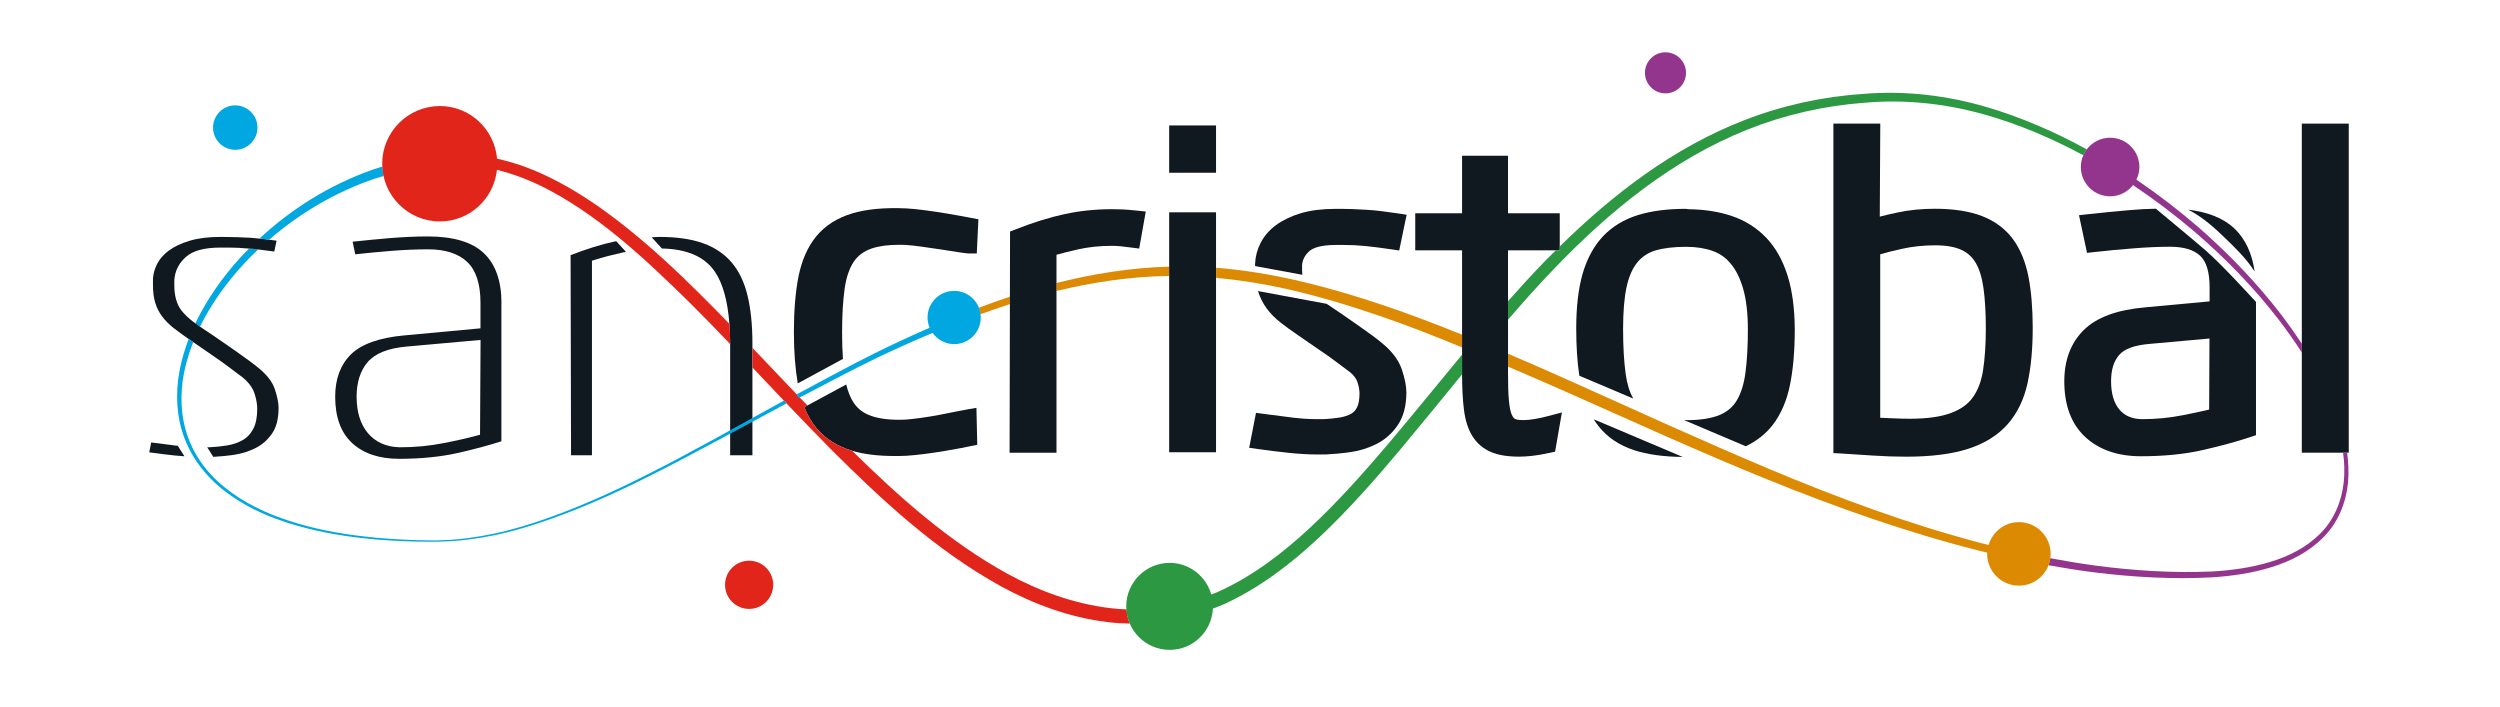 <?xml version="1.0" encoding="UTF-8"?>
<svg xmlns:xlink="http://www.w3.org/1999/xlink" xmlns="http://www.w3.org/2000/svg" xml:space="preserve" style="max-height: 500px" viewBox="111.934 192.871 631.12 178.584" y="0px" x="0px" id="Capa_1" version="1.1" width="631.12" height="178.584">
<style type="text/css">
	.st0{fill:#CEDEE8;}
	.st1{fill:#5A89B5;}
	.st2{fill:#FFFFFF;}
	.st3{fill:#DD8A03;}
	.st4{fill:#E1251B;}
	.st5{fill:#93358D;}
	.st6{fill:#00A7E1;}
	.st7{fill:#2C9942;}
	.st8{fill:#101820;}
</style>
<g>
	<polygon points="704.87,224.08 693.02,224.08 693.02,279.66 693.02,281.89 693.02,307.15 703.44,307.15 704.46,307.15 &#10;&#9;&#9;704.87,307.15" class="st8"></polygon>
	<path d="M359.04,270.56c0.2,0.51,0.33,1.07,0.4,1.64c2.45-0.89,4.91-1.74,7.44-2.56v-1.87&#10;&#9;&#9;C364.22,268.65,361.62,269.59,359.04,270.56" class="st3"></path>
	<path d="M307.13,340.5c0,3.36-2.73,6.09-6.08,6.09c-3.36,0-6.08-2.72-6.08-6.09c0-3.36,2.72-6.08,6.08-6.08&#10;&#9;&#9;C304.41,334.42,307.13,337.14,307.13,340.5" class="st4"></path>
	<path d="M537.56,211.25c0,2.87-2.32,5.19-5.18,5.19c-2.85,0-5.18-2.32-5.18-5.19c0-2.86,2.32-5.18,5.18-5.18&#10;&#9;&#9;C535.24,206.07,537.56,208.39,537.56,211.25" class="st5"></path>
	<path d="M176.93,225.08c0,3.09-2.52,5.61-5.61,5.61c-3.09,0-5.6-2.51-5.6-5.61c0-3.09,2.51-5.61,5.6-5.61&#10;&#9;&#9;C174.41,219.48,176.93,221.99,176.93,225.08" class="st6"></path>
	<path d="M460.73,279.41c-0.55-0.48-1.34-1.09-2.36-1.84c-0.99-0.73-2.1-1.53-3.5-2.5l-3.89-2.71&#10;&#9;&#9;c-1.36-0.94-2.74-1.87-4.13-2.79l-17.33-3.22v0.01c0.48,1.58,1.21,3.04,2.17,4.35c0.94,1.29,2.12,2.49,3.5,3.57&#10;&#9;&#9;c1.27,1,2.76,2.08,4.42,3.21c1.29,0.91,2.62,1.83,3.98,2.74c1.33,0.89,2.59,1.75,3.77,2.59c1.18,0.86,2.24,1.63,3.16,2.34&#10;&#9;&#9;l2.24,1.68c0.94,0.78,1.57,1.62,1.86,2.5c0.34,1.05,0.52,2,0.52,2.82c0,1.54-0.21,2.73-0.63,3.55c-0.37,0.74-0.85,1.26-1.48,1.61&#10;&#9;&#9;c-0.79,0.45-1.75,0.75-2.85,0.95c-1.27,0.2-2.67,0.35-4.03,0.41h-2.03c-1.72,0-3.64-0.13-5.71-0.37c-2.17-0.26-4.63-0.58-7.39-0.95&#10;&#9;&#9;l-2.01-0.27l-1.72,8.82l2.25,0.32c2.72,0.38,5.31,0.7,7.77,0.96c2.51,0.26,4.92,0.41,7.14,0.41h2.08h0.04&#10;&#9;&#9;c1.94-0.09,4.03-0.28,6.23-0.59c2.37-0.33,4.6-1.03,6.64-2.07c2.16-1.1,3.96-2.69,5.35-4.75c1.45-2.12,2.18-4.88,2.18-8.24&#10;&#9;&#9;c0-1.59-0.37-3.47-1.12-5.74C465.06,283.8,463.32,281.49,460.73,279.41" class="st8"></path>
	<path d="M238.53,269.38c0-5.53-1.48-9.75-4.4-12.55c-2.93-2.83-7.72-4.27-14.22-4.27c-3.1,0-6.42,0.16-9.87,0.45&#10;&#9;&#9;c-3.08,0.26-6.11,0.56-9.09,0.88l0.67,3.18c3.06-0.34,6.1-0.62,9.14-0.87c3.35-0.26,6.47-0.39,9.25-0.39&#10;&#9;&#9;c4.32,0,7.63,1.07,9.85,3.17c2.24,2.11,3.37,5.57,3.37,10.29v6.49l-19.2,1.78c-6.32,0.57-10.87,2.19-13.52,4.81&#10;&#9;&#9;c-2.62,2.59-3.96,6.17-3.96,10.66c0,5.14,1.43,9.08,4.27,11.7c2.86,2.65,6.85,3.99,11.87,3.99c5.52,0,10.53-0.51,14.89-1.49&#10;&#9;&#9;c4.11-0.94,7.77-1.92,10.93-2.94V269.38z M233.12,302.62l-0.77,0.21c-2.2,0.6-4.99,1.24-8.55,1.93c-3.51,0.69-7.19,1.03-10.94,1.03&#10;&#9;&#9;c-3.42-0.08-6.13-1.29-8.06-3.59c-1.89-2.25-2.84-5.33-2.84-9.18c0-3.62,0.93-6.57,2.79-8.74c1.89-2.2,5.19-3.51,9.82-3.92&#10;&#9;&#9;l18.68-1.67L233.12,302.62z" class="st8"></path>
	<rect height="11.94" width="11.83" class="st8" y="224.54" x="407.09"></rect>
	<path d="M620.11,253.25c-1.92-2.61-4.57-4.57-7.86-5.85c-3.15-1.21-7.15-1.83-11.88-1.83c-3.28,0-6.46,0.31-9.43,0.95&#10;&#9;&#9;c-1.62,0.34-3.12,0.68-4.46,1.04l0.13-23.48h-11.84v83.17l2.03,0.11c2.53,0.15,5.16,0.32,7.89,0.51c2.77,0.19,5.63,0.29,8.5,0.29&#10;&#9;&#9;c6.26,0,11.49-0.67,15.53-1.96c4.21-1.35,7.59-3.46,10.05-6.25c2.45-2.78,4.13-6.29,5.03-10.42c0.85-3.92,1.29-8.6,1.29-13.9&#10;&#9;&#9;c0-4.83-0.36-9.13-1.05-12.78C623.29,259.02,621.98,255.8,620.11,253.25 M594.09,298.58c-1.25,0-2.77-0.03-4.57-0.12&#10;&#9;&#9;c-1.03-0.04-2.01-0.08-2.93-0.12v-41.27c1.52-0.44,3.32-0.9,5.38-1.36c2.67-0.6,5.54-0.91,8.51-0.91c2.73,0,4.96,0.39,6.6,1.15&#10;&#9;&#9;c1.56,0.73,2.74,1.79,3.6,3.25c0.94,1.59,1.6,3.73,1.97,6.35c0.4,2.83,0.6,6.25,0.6,10.17c0,4.08-0.24,7.65-0.7,10.64&#10;&#9;&#9;c-0.44,2.76-1.3,5.06-2.59,6.84c-1.24,1.73-3.04,3.01-5.46,3.91C601.93,298.09,598.44,298.58,594.09,298.58" class="st8"></path>
	<path d="M378.64,264.31v2.01c9.06-2.17,18.6-3.66,28.45-3.79v-2.35C397.2,260.46,387.66,262.04,378.64,264.31" class="st3"></path>
	<polygon points="418.92,246.47 407.09,246.47 407.09,260.18 407.09,262.53 407.09,264.14 407.09,267.91 407.09,307.04 &#10;&#9;&#9;418.92,307.04 418.92,268.31 418.92,264.54 418.92,263.02 418.92,260.47" class="st8"></polygon>
	<path d="M324.66,283.51l0.09,0.18c-0.16-2.1-0.23-4.41-0.23-6.93c0-4.31,0.22-8.03,0.65-11.06&#10;&#9;&#9;c0.4-2.81,1.18-5.09,2.3-6.76c1.06-1.57,2.54-2.65,4.5-3.33c1.8-0.62,4.13-0.94,6.94-0.94c0.52,0,1.07,0.01,1.56,0.03&#10;&#9;&#9;c1.16,0.08,2.56,0.22,4.19,0.45c1.67,0.22,3.31,0.46,4.95,0.72c1.66,0.27,3.1,0.49,4.35,0.68c1.41,0.21,2.25,0.31,2.51,0.31h2.05&#10;&#9;&#9;l0.41-8.63l-4.21-0.8c-1.21-0.23-2.64-0.48-4.26-0.74c-1.63-0.27-3.31-0.52-5.02-0.74c-1.74-0.24-3.32-0.39-4.74-0.47&#10;&#9;&#9;c-5.49-0.25-10.05,0.19-13.65,1.27c-3.77,1.14-6.82,3.07-9.03,5.76c-2.17,2.63-3.68,6.05-4.51,10.17&#10;&#9;&#9;c-0.77,3.91-1.16,8.65-1.16,14.1c0,4.92,0.35,9.23,0.98,12.88L324.66,283.51z" class="st8"></path>
	<path d="M156.82,305.42c-0.09-0.01-0.19-0.02-0.28-0.03c-1.92-0.23-4.07-0.5-6.44-0.82l-0.49,2.5&#10;&#9;&#9;c2.28,0.31,4.46,0.58,6.56,0.8c0.79,0.09,1.56,0.13,2.33,0.19L156.82,305.42z" class="st8"></path>
	<path d="M174.81,255.63c-0.74,0.74-1.49,1.48-2.19,2.25c-4.69,5.14-8.58,10.78-11.38,16.64&#10;&#9;&#9;c0.36,0.27,0.77,0.55,1.18,0.82c2.82-5.74,6.75-11.26,11.47-16.28c1.03-1.09,2.11-2.16,3.21-3.21c-0.55-0.07-1.12-0.13-1.62-0.19&#10;&#9;&#9;C175.27,255.63,175.03,255.64,174.81,255.63" class="st6"></path>
	<path d="M160.7,279.24c1.05,0.73,2.1,1.46,3.2,2.19c1.36,0.92,2.64,1.81,3.85,2.67c1.22,0.87,2.28,1.67,3.23,2.39&#10;&#9;&#9;l2.18,1.63c1.6,1.32,2.56,2.66,3.04,4.12c0.44,1.38,0.67,2.66,0.67,3.82c0,2.07-0.31,3.7-0.96,4.99c-0.66,1.31-1.6,2.32-2.81,2.98&#10;&#9;&#9;c-1.1,0.62-2.41,1.06-3.88,1.3c-1.4,0.23-2.92,0.38-4.51,0.46h-0.46l1.53,2.41c1.6-0.09,3.3-0.24,5.09-0.49&#10;&#9;&#9;c2-0.28,3.89-0.87,5.62-1.75c1.68-0.85,3.07-2.1,4.16-3.7c1.07-1.57,1.61-3.73,1.61-6.43c0-1.23-0.32-2.82-0.95-4.73&#10;&#9;&#9;c-0.61-1.83-2-3.62-4.13-5.35c-0.54-0.46-1.27-1.03-2.21-1.71c-0.97-0.71-2.06-1.5-3.28-2.36l-4.04-2.81c-1.45-1-2.9-2-4.39-2.97&#10;&#9;&#9;c-0.31-0.19-0.56-0.38-0.83-0.57c-0.41-0.27-0.82-0.55-1.18-0.82c-1.6-1.18-2.79-2.3-3.59-3.36c-1.14-1.54-1.72-3.65-1.72-6.27&#10;&#9;&#9;v-1.35c0.18-2.31,1.16-4.24,2.94-5.81c1.78-1.58,4.66-2.35,8.78-2.35h2.02c1.73,0,3.46,0.1,5.15,0.26&#10;&#9;&#9;c0.22,0.02,0.46,0.01,0.69,0.03c0.49,0.05,1.07,0.12,1.62,0.19c1.24,0.14,2.56,0.31,4.04,0.52l0.57-2.74&#10;&#9;&#9;c-0.67-0.1-1.25-0.16-1.86-0.24c-0.36-0.05-0.76-0.11-1.11-0.15c-0.46-0.06-0.89-0.08-1.35-0.13c-0.74-0.07-1.49-0.16-2.19-0.21&#10;&#9;&#9;c-1.16-0.07-2.35-0.13-3.56-0.16c-1.23-0.04-2.6-0.06-4.07-0.06c-3.03,0-5.66,0.32-7.8,0.97c-2.12,0.63-3.88,1.47-5.25,2.48&#10;&#9;&#9;c-1.32,0.98-2.31,2.1-2.94,3.33c-0.65,1.27-0.99,2.51-1.07,3.79l0,1.63c0,1.68,0.19,3.16,0.57,4.41c0.37,1.23,0.94,2.37,1.69,3.39&#10;&#9;&#9;c0.77,1.05,1.74,2.03,2.89,2.95c1.09,0.86,2.41,1.81,3.86,2.82c0.15,0.09,0.27,0.19,0.41,0.29&#10;&#9;&#9;C160.21,278.9,160.46,279.07,160.7,279.24" class="st8"></path>
	<path d="M514.27,298.72c0.41,0.67,0.84,1.3,1.33,1.89c2.2,2.72,5.18,4.71,8.87,5.91c3.3,1.09,7.44,1.65,12.27,1.71&#10;&#9;&#9;L514.27,298.72z" class="st8"></path>
	<path d="M563.2,262.44c-1.22-3.87-3.03-7.08-5.38-9.55c-2.38-2.49-5.32-4.36-8.75-5.51&#10;&#9;&#9;c-3.19-1.07-6.83-1.64-10.81-1.69l-0.73-0.1c-4.61,0-8.67,0.52-12.05,1.56c-3.53,1.09-6.51,2.89-8.86,5.36&#10;&#9;&#9;c-2.31,2.45-4.06,5.67-5.18,9.55c-1.06,3.74-1.59,8.35-1.59,13.7c0,4.51,0.26,8.5,0.78,11.96l13.62,5.77&#10;&#9;&#9;c-0.92-1.62-1.56-3.67-1.91-6.15c-0.43-3.08-0.66-6.93-0.66-11.46c0-4.33,0.3-7.93,0.91-10.69c0.57-2.56,1.48-4.62,2.72-6.12&#10;&#9;&#9;c1.2-1.44,2.68-2.41,4.55-2.97c2.05-0.61,4.64-0.92,7.74-0.92c2.52,0,4.79,0.36,6.72,1.05c1.83,0.66,3.34,1.73,4.6,3.29&#10;&#9;&#9;c1.32,1.59,2.35,3.74,3.1,6.36c0.77,2.72,1.16,6.17,1.16,10.22c0,4.16-0.21,7.81-0.61,10.86c-0.38,2.85-1.11,5.2-2.19,7&#10;&#9;&#9;c-1.01,1.68-2.44,2.88-4.35,3.68c-2.07,0.86-4.87,1.3-8.32,1.3c-0.22,0-0.43-0.01-0.65-0.02l15.59,6.61&#10;&#9;&#9;c2.73-1.32,5.03-3.1,6.8-5.38c2.11-2.74,3.59-6.2,4.4-10.29c0.78-3.92,1.17-8.59,1.17-13.87&#10;&#9;&#9;C564.99,270.74,564.38,266.19,563.2,262.44" class="st8"></path>
	<path d="M267.52,253.77c-0.14,0.03-0.27,0.04-0.4,0.06c-3.37,0.73-7.12,1.89-11.14,3.45l0.11,50.52h5.28v-49.11&#10;&#9;&#9;l0.75-0.24c1.88-0.6,4.29-1.23,7.17-1.88c0.21-0.05,0.46-0.06,0.67-0.11L267.52,253.77z" class="st8"></path>
	<path d="M440.7,262.24c-0.04-0.39-0.06-0.8-0.06-1.24l0-1.18c0.11-1.38,0.71-2.55,1.85-3.56&#10;&#9;&#9;c0.8-0.7,2.59-1.55,6.64-1.55h2.02c1.85,0,3.7,0.09,5.5,0.27c1.83,0.19,4.01,0.46,6.51,0.83l2,0.3l1.88-9.03l-2.24-0.34&#10;&#9;&#9;c-1.53-0.23-2.91-0.42-4.17-0.57c-1.29-0.16-2.52-0.28-3.72-0.34c-1.18-0.08-2.41-0.14-3.68-0.18c-1.25-0.04-2.65-0.05-4.17-0.05&#10;&#9;&#9;c-3.34,0-6.28,0.37-8.73,1.1c-2.47,0.74-4.56,1.75-6.23,2.97c-1.72,1.28-3.03,2.78-3.89,4.46c-0.85,1.66-1.33,3.37-1.42,5.2v0.71&#10;&#9;&#9;L440.7,262.24z" class="st8"></path>
	<path d="M673.67,252.99c2.03,1.95,5.32,5.06,7.44,8.43c-0.63-4.47-2.27-8.13-5.04-10.8&#10;&#9;&#9;c-2.73-2.64-6.71-4.21-11.75-4.82C668.15,247.69,671.55,250.93,673.67,252.99" class="st8"></path>
	<path d="M668.76,256.11c-3.87-3.35-10.38-8.68-12.58-10.55c-2.45,0.06-4.09,0.12-6.71,0.36&#10;&#9;&#9;c-3.51,0.29-6.96,0.64-10.34,1.02l-2.36,0.26l2.03,9.51l1.93-0.22c3.35-0.37,6.69-0.69,10-0.94c3.28-0.26,6.31-0.39,9.01-0.39&#10;&#9;&#9;c3.46,0,6.04,0.77,7.63,2.29c1.58,1.47,2.37,4.15,2.37,7.94v3.56l-16.28,1.51c-7.18,0.65-12.25,2.53-15.49,5.73&#10;&#9;&#9;c-3.26,3.22-4.91,7.57-4.91,12.95c0,6.07,1.78,10.8,5.3,14.06c3.47,3.21,8.2,4.85,14.06,4.85c5.76,0,11.02-0.52,15.61-1.57&#10;&#9;&#9;c4.52-1.03,8.56-2.13,11.96-3.26l1.46-0.49v-33.64C679.62,267.12,672.83,259.66,668.76,256.11 M669.63,296.26&#10;&#9;&#9;c-1.85,0.45-4.11,0.95-6.75,1.45c-3.29,0.66-6.77,0.98-10.27,0.98c-2.46-0.06-4.31-0.85-5.64-2.43c-1.39-1.66-2.1-4.05-2.1-7.12&#10;&#9;&#9;c0-2.88,0.66-5.05,2.03-6.65c1.31-1.54,3.89-2.48,7.66-2.8l15.15-1.36L669.63,296.26z" class="st8"></path>
	<path d="M378.64,257.19c1.53-0.44,3.34-0.89,5.41-1.36c2.69-0.6,5.56-0.9,8.54-0.9c0.75,0,1.47,0.03,2.15,0.1&#10;&#9;&#9;c0.73,0.08,1.65,0.19,2.74,0.33l2.04,0.26l1.66-9.35l-2.29-0.24c-1.48-0.15-2.65-0.25-3.51-0.29c-0.85-0.04-1.75-0.06-2.69-0.06&#10;&#9;&#9;c-4.18,0-8.22,0.42-11.99,1.24c-3.72,0.8-7.9,2.1-12.41,3.87l-1.37,0.53l-0.04,16.44v1.88l-0.08,37.52h11.84v-40.83v-2.01V257.19z" class="st8"></path>
	<path d="M301.88,279.51c0-4.62-0.42-8.69-1.26-12.12c-0.81-3.35-2.16-6.13-4-8.28c-1.82-2.14-4.22-3.75-7.14-4.81&#10;&#9;&#9;c-2.99-1.08-6.71-1.62-11.07-1.62c-0.66,0-1.31,0.07-1.96,0.1l2.58,2.83c6.3,0.11,10.82,2.07,13.38,5.86&#10;&#9;&#9;c2.02,2.97,3.23,7.4,3.66,13.17c0.12,1.54,0.19,3.15,0.19,4.87v0.23v28.07h5.62v-22.18v-4.96V279.51z" class="st8"></path>
	<path d="M704.46,307.15h-1.02c0.34,2.46,0.43,4.95,0.17,7.42c-0.52,4.9-2.51,9.67-6.04,13.1&#10;&#9;&#9;c-3.46,3.46-8,5.72-12.71,7.11c-4.72,1.41-9.65,2.09-14.54,2.36c-9.87,0.43-19.75-0.21-29.41-1.49c-3.83-0.51-7.62-1.16-11.4-1.86&#10;&#9;&#9;c-0.09,0.62-0.23,1.22-0.44,1.78c3.84,0.69,7.71,1.31,11.62,1.8c9.78,1.21,19.71,1.78,29.7,1.25c5.01-0.33,10.01-1.04,14.87-2.54&#10;&#9;&#9;c4.83-1.47,9.55-3.85,13.17-7.54c3.71-3.65,5.77-8.74,6.26-13.84C704.91,312.16,704.8,309.64,704.46,307.15" class="st5"></path>
	<path d="M461.17,269.93c-14.09-4.73-28.25-8.39-42.24-9.46v2.54c5.92,0.54,11.88,1.48,17.91,2.83&#10;&#9;&#9;c7.77,1.77,15.57,4.1,23.42,6.79c6.9,2.35,13.81,5.08,20.77,7.94v-3.21C474.4,274.69,467.78,272.16,461.17,269.93" class="st3"></path>
	<path d="M492.63,256.06h12.06h1v-0.99v-8.36h-13.06v-14.52h-11.6v14.52h-11.82v9.35h11.82v21.3v3.21v1.83v4.81v0.14&#10;&#9;&#9;c0.01,3.47,0.16,6.47,0.47,8.91c0.33,2.69,1.04,4.93,2.1,6.65c1.13,1.84,2.71,3.2,4.69,4.05c1.87,0.8,4.2,1.19,7.15,1.19&#10;&#9;&#9;c0.88,0,1.93-0.06,3.14-0.18c1.21-0.12,2.69-0.38,4.52-0.77l1.41-0.3l1.72-9.91l-3.24,0.86c-1.33,0.36-2.55,0.63-3.63,0.8&#10;&#9;&#9;c-1,0.17-1.87,0.26-2.56,0.26h-0.68c-1.07,0-1.59-0.2-1.8-0.33c-0.35-0.21-0.62-0.72-0.78-1.1c-0.33-0.8-0.56-2-0.69-3.59&#10;&#9;&#9;c-0.16-1.71-0.22-3.96-0.22-6.69v-1.79v-3.26v-8.59v-4.69V256.06z" class="st8"></path>
	<path d="M638.76,230.59c-8.07-4.42-16.52-8.11-25.4-10.72c-9.95-2.92-20.55-4.16-30.89-3.31&#10;&#9;&#9;c-10.4,0.68-20.67,2.93-30.34,6.71c-17.83,6.94-33.1,18.71-46.44,31.81v0.99h-1c-0.88,0.88-1.78,1.74-2.64,2.62&#10;&#9;&#9;c-3.25,3.34-6.36,6.75-9.42,10.21v4.69c3.75-4.35,7.56-8.65,11.57-12.81c13.9-14.5,29.92-27.64,48.84-35.18&#10;&#9;&#9;c9.41-3.77,19.44-6.04,29.58-6.79c10.19-0.9,20.38,0.19,30.22,2.95c8.72,2.45,17.06,6.02,25.03,10.31&#10;&#9;&#9;C638.1,231.53,638.41,231.04,638.76,230.59" class="st7"></path>
	<path d="M309.88,294.05c-0.02-0.02-0.03-0.03-0.05-0.04c-11.81,6.48-24.89,13.89-34.5,18.65&#10;&#9;&#9;c-16.05,8.2-29.45,13.01-38.89,14.98c-4.72,0.95-8.38,1.38-10.87,1.52c-2.5,0.1-3.77,0.15-3.77,0.15s-1.28-0.02-3.78-0.06&#10;&#9;&#9;c-2.49-0.05-6.19-0.21-10.99-0.61c-4.79-0.49-10.72-1.16-17.48-2.93c-6.7-1.78-14.49-4.5-21.41-10.21&#10;&#9;&#9;c-3.41-2.86-6.46-6.58-8.31-11.14c-1.92-4.51-2.48-9.77-1.81-15.07c0.44-3.38,1.39-6.75,2.69-10.06c-0.24-0.17-0.49-0.33-0.73-0.5&#10;&#9;&#9;c-0.14-0.1-0.26-0.19-0.41-0.29c-1.34,3.53-2.29,7.11-2.71,10.71c-0.6,5.47,0.07,10.92,2.14,15.56c1.99,4.67,5.19,8.44,8.67,11.35&#10;&#9;&#9;c7.1,5.77,14.99,8.44,21.73,10.18c6.82,1.73,12.77,2.38,17.58,2.84c4.81,0.36,8.53,0.5,11.02,0.52c2.5,0.03,3.79,0.04,3.79,0.04&#10;&#9;&#9;s1.29-0.05,3.78-0.14c2.5-0.12,6.2-0.53,10.95-1.46c9.49-1.94,22.97-6.71,39.07-14.85c9.58-4.73,23.15-12.22,34.95-18.5&#10;&#9;&#9;C310.41,294.4,310.21,294.17,309.88,294.05" class="st6"></path>
	<path d="M355.99,296.25c-0.46,0.07-1.36,0.25-2.66,0.51c-1.27,0.27-2.68,0.54-4.25,0.84&#10;&#9;&#9;c-1.54,0.29-3.09,0.55-4.67,0.77c-1.55,0.21-2.87,0.36-3.89,0.43c-3.53,0.15-6.43-0.16-8.56-0.9c-1.97-0.67-3.43-1.75-4.5-3.33&#10;&#9;&#9;c-0.82-1.23-1.45-2.79-1.9-4.64l-10.59,5.73c0.8,1.98,1.8,3.75,3.04,5.25c2.21,2.68,5.25,4.62,9.03,5.75&#10;&#9;&#9;c2.95,0.89,6.57,1.33,10.78,1.33c0.92,0,1.88-0.01,2.9-0.06c1.39-0.09,2.97-0.24,4.71-0.47c1.71-0.22,3.37-0.47,4.96-0.74&#10;&#9;&#9;c1.6-0.27,2.99-0.51,4.17-0.74l4.08-0.83l-0.21-9.32L355.99,296.25z" class="st8"></path>
	<path d="M396.32,346.71c-1.37-0.06-2.75-0.15-4.12-0.32c-9.15-1.1-17.91-4.29-25.92-8.66&#10;&#9;&#9;c-14.91-8.21-27.51-19.55-39.21-31.05c-0.01,0-0.02-0.01-0.03-0.01c-3.78-1.13-6.82-3.07-9.03-5.75c-1.24-1.5-2.23-3.27-3.04-5.25&#10;&#9;&#9;l0.81-0.44c-0.67-0.7-1.38-1.4-2.05-2.11c0.01-0.01,0.03-0.02,0.04-0.02c-0.36-0.14-0.59-0.41-0.71-0.75&#10;&#9;&#9;c-0.01,0.01-0.03,0.02-0.04,0.03c-3.76-3.92-7.45-7.83-11.14-11.7v4.96c2.64,2.78,5.27,5.57,7.95,8.38&#10;&#9;&#9;c0.01,0.01,0.03,0.02,0.04,0.04c0.33,0.12,0.53,0.35,0.66,0.64c0.02,0.05,0.06,0.08,0.07,0.13c3.7,3.88,7.44,7.77,11.29,11.65&#10;&#9;&#9;c12.56,12.5,26.08,25.19,42.69,34.38c8.28,4.53,17.48,7.96,27.2,9.08c1.77,0.22,3.56,0.33,5.36,0.35&#10;&#9;&#9;C396.67,349.17,396.41,347.96,396.32,346.71" class="st4"></path>
	<path d="M208.49,234.91c-0.83,0.25-1.65,0.5-2.47,0.79c-11.14,3.92-20.76,10.13-28.61,17.41&#10;&#9;&#9;c0.45,0.05,0.89,0.07,1.35,0.13c0.35,0.04,0.74,0.1,1.11,0.15c7.54-6.54,16.62-12.04,26.91-15.49c0.66-0.22,1.32-0.41,1.99-0.6&#10;&#9;&#9;C208.59,236.51,208.53,235.71,208.49,234.91" class="st6"></path>
	<path d="M688.11,272.68c-6.23-8.16-13.38-15.62-21.14-22.4c-4.98-4.3-10.22-8.34-15.7-12.06&#10;&#9;&#9;c0.47-0.97,0.75-2.04,0.75-3.18c0-4.08-3.31-7.4-7.39-7.4c-4.08,0-7.39,3.31-7.39,7.4c0,4.08,3.31,7.39,7.39,7.39&#10;&#9;&#9;c2.35,0,4.42-1.12,5.78-2.83c5.42,3.64,10.64,7.59,15.59,11.81c7.74,6.66,14.88,14,21.1,22.05c2.1,2.73,4.09,5.54,5.94,8.43v-2.23&#10;&#9;&#9;C691.47,277.28,689.82,274.94,688.11,272.68" class="st5"></path>
	<path d="M621.61,324.68c-3.64,0-6.67,2.44-7.65,5.76c-0.53-0.13-1.06-0.25-1.58-0.38&#10;&#9;&#9;c-18.62-4.87-36.42-11.5-53.52-18.67c-17.11-7.19-33.63-14.77-49.79-22.02c-5.51-2.49-10.99-4.87-16.44-7.2v3.26&#10;&#9;&#9;c5.05,2.15,10.12,4.35,15.25,6.62c32.29,14.32,66.34,30.42,104.02,39.93c0.56,0.14,1.15,0.27,1.72,0.4&#10;&#9;&#9;c-0.01,0.11-0.04,0.21-0.04,0.31c0,4.43,3.6,8.03,8.03,8.03c4.42,0,8.01-3.6,8.01-8.03C629.62,328.27,626.03,324.68,621.61,324.68" class="st3"></path>
	<path d="M481.03,287.22v-4.81c-6.16,7.41-12.16,14.85-18.28,22.09c-6.41,7.55-12.94,14.91-20.03,21.53&#10;&#9;&#9;c-7.08,6.6-14.81,12.46-23.4,16.29c-0.52,0.24-1.07,0.41-1.6,0.63c-1.31-4.59-5.49-7.98-10.51-7.98c-6.05,0-10.96,4.92-10.96,10.98&#10;&#9;&#9;c0,6.06,4.91,10.98,10.96,10.98c5.88,0,10.63-4.62,10.92-10.42c0.87-0.34,1.75-0.64,2.6-1.03c9.08-4.09,17.06-10.22,24.28-16.99&#10;&#9;&#9;c7.23-6.79,13.81-14.26,20.22-21.89c5.3-6.34,10.53-12.78,15.8-19.22V287.22z" class="st7"></path>
	<path d="M296.08,274.64c-2.52-2.6-5.04-5.17-7.59-7.69c-5.93-5.89-11.98-11.51-18.32-16.57&#10;&#9;&#9;c-6.34-5.07-12.97-9.62-20.09-13.02c-4.06-1.95-8.32-3.47-12.66-4.43c-0.67-7.43-6.82-13.29-14.44-13.29&#10;&#9;&#9;c-8.03,0-14.56,6.53-14.56,14.56c0,8.04,6.53,14.57,14.56,14.57c7.52,0,13.63-5.72,14.41-13.03c3.88,0.96,7.73,2.4,11.42,4.22&#10;&#9;&#9;c13.62,6.78,25.53,17.78,37.3,29.38c3.4,3.38,6.78,6.86,10.16,10.39v-0.23C296.27,277.78,296.2,276.17,296.08,274.64" class="st4"></path>
	<path d="M352.81,266.3c-3.72,0-6.72,3.01-6.72,6.71c0,0.92,0.19,1.79,0.52,2.6c-4.78,2.09-9.44,4.25-13.89,6.45&#10;&#9;&#9;c-6,2.99-14.25,7.45-19.71,10.39c0.16,0.33,0.35,0.54,0.59,0.88c5.61-2.93,13.53-7.13,19.68-10.11c4.51-2.16,9.24-4.27,14.08-6.31&#10;&#9;&#9;c1.22,1.71,3.21,2.83,5.46,2.83c3.71,0,6.71-3.01,6.71-6.72C359.52,269.3,356.51,266.3,352.81,266.3" class="st6"></path>
</g>
</svg>
